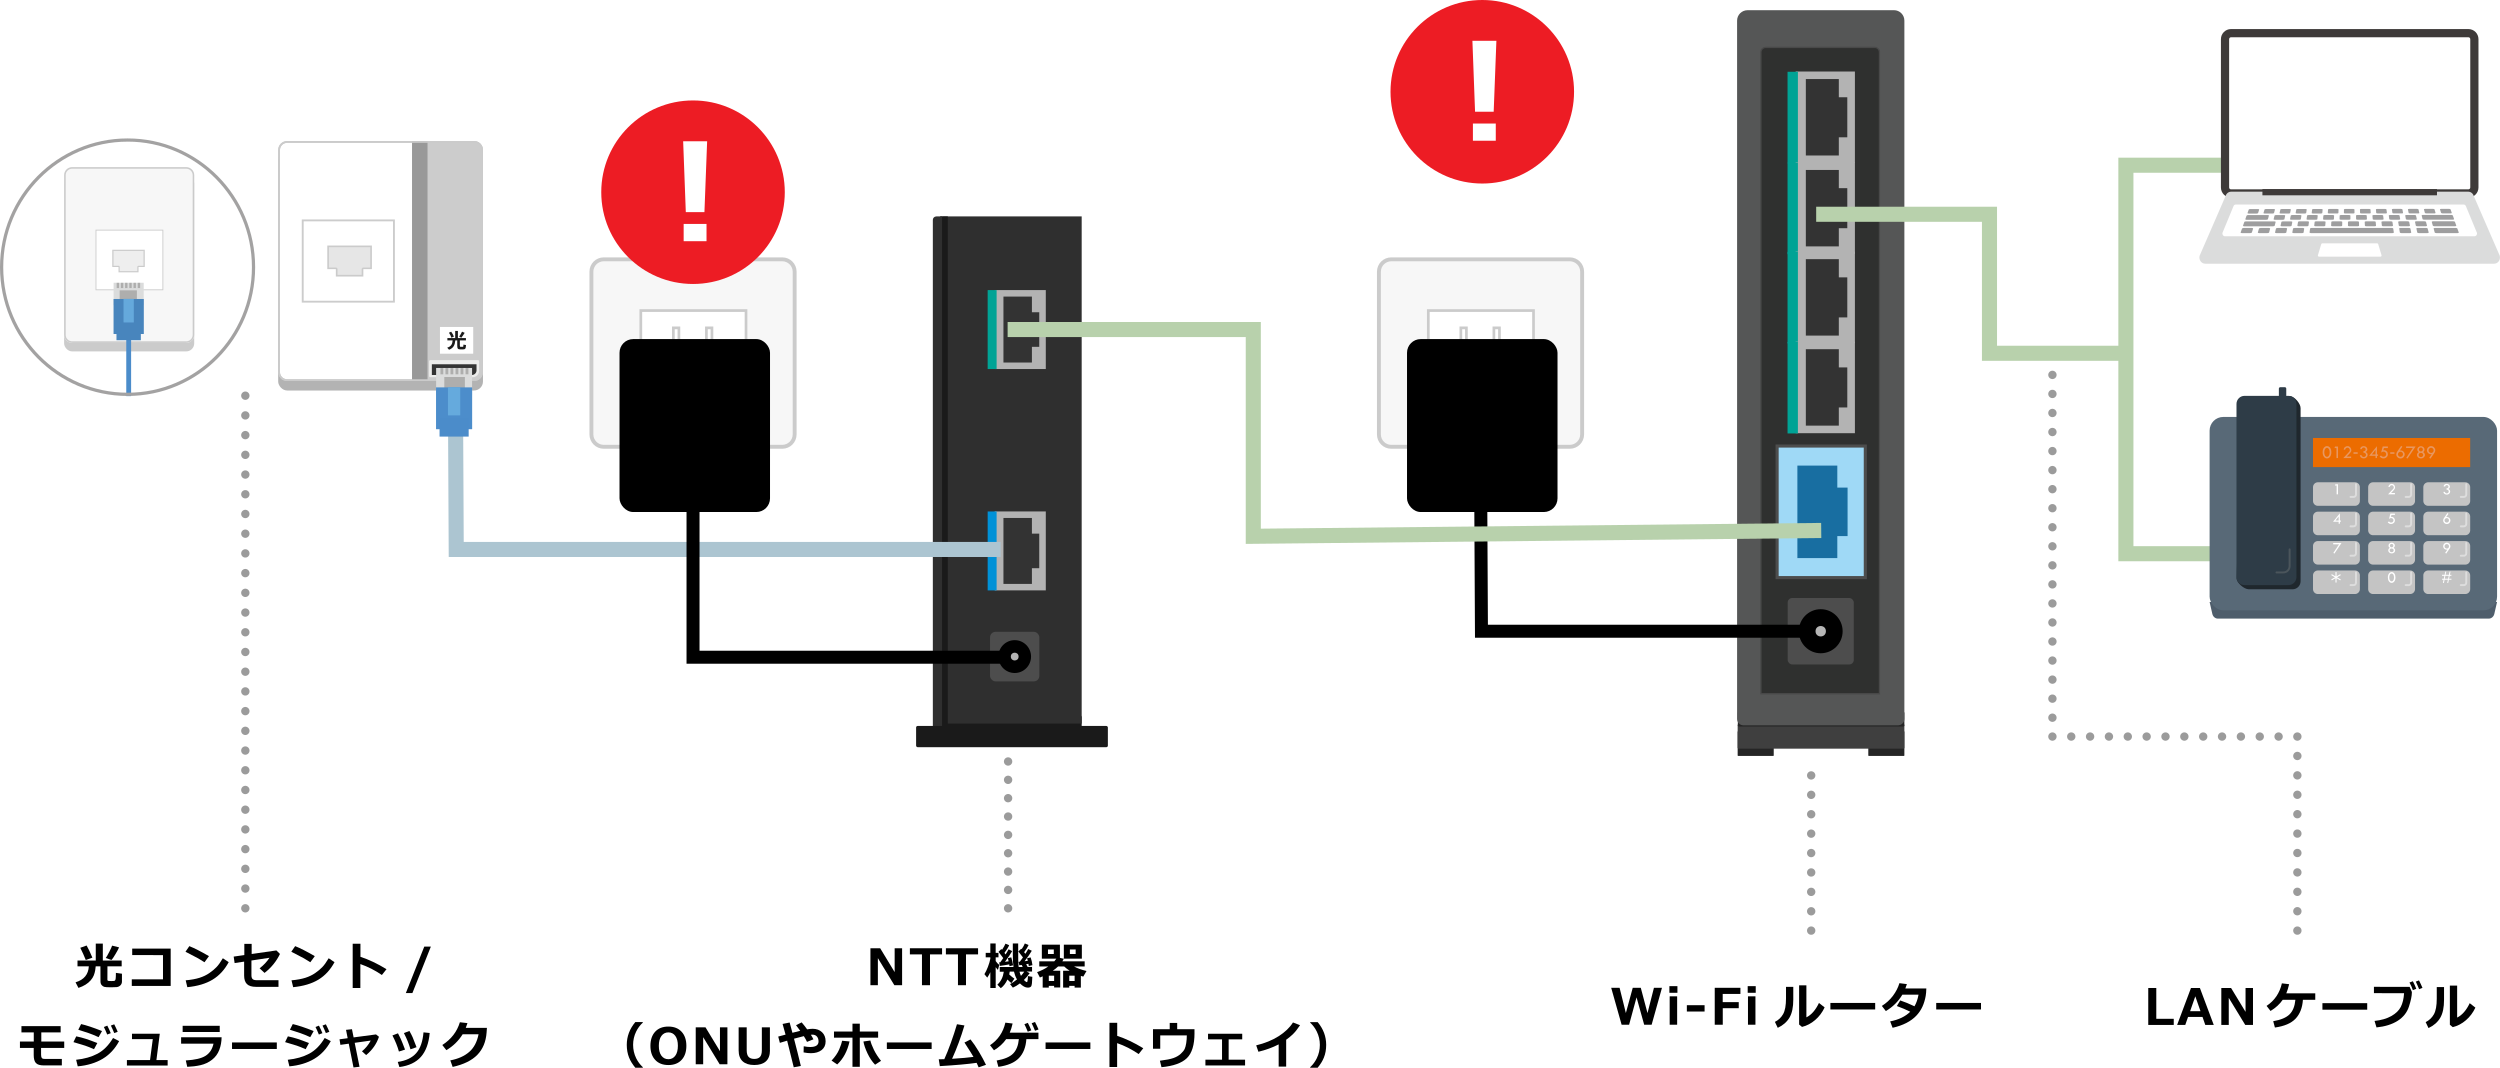 <?xml version="1.0" encoding="UTF-8"?><svg id="_レイヤー_1" xmlns="http://www.w3.org/2000/svg" width="896.54" height="382.9" xmlns:xlink="http://www.w3.org/1999/xlink" viewBox="0 0 896.54 382.9"><defs><style>.cls-1{fill:#999;}.cls-1,.cls-2,.cls-3,.cls-4,.cls-5,.cls-6,.cls-7,.cls-8,.cls-9,.cls-10,.cls-11,.cls-12,.cls-13,.cls-14,.cls-15,.cls-16,.cls-17,.cls-18,.cls-19,.cls-20,.cls-21,.cls-22,.cls-23,.cls-24,.cls-25,.cls-26,.cls-27,.cls-28,.cls-29,.cls-30,.cls-31,.cls-32,.cls-33,.cls-34,.cls-35,.cls-36,.cls-37,.cls-38,.cls-39,.cls-40,.cls-41,.cls-42,.cls-43{stroke-width:0px;}.cls-2{fill:#0091d7;}.cls-3{fill:#b6b6b6;}.cls-44{filter:url(#drop-shadow-10);}.cls-45{stroke:#000;stroke-width:4.66px;}.cls-45,.cls-46,.cls-47,.cls-48,.cls-49,.cls-50,.cls-51,.cls-52,.cls-53,.cls-54,.cls-55,.cls-56,.cls-57{fill:none;}.cls-45,.cls-51,.cls-54,.cls-58,.cls-56{stroke-miterlimit:10;}.cls-59{filter:url(#drop-shadow-7);}.cls-4{fill:#3f3f3f;}.cls-5{fill:#ec6c00;}.cls-6{fill:#4d4d4d;}.cls-7{fill:#ececeb;}.cls-8{fill:#586977;}.cls-9{fill:#dbdcdc;}.cls-10,.cls-40{fill:#2f2f2f;}.cls-11,.cls-20{fill:#1a1a1a;}.cls-11,.cls-25,.cls-39,.cls-40{fill-rule:evenodd;}.cls-12{fill:#ed1c24;}.cls-13{fill:#3e3a39;}.cls-46{stroke-dasharray:0 0 0 6.96;}.cls-46,.cls-47,.cls-48,.cls-49,.cls-50,.cls-52,.cls-53,.cls-55,.cls-57{stroke-linecap:round;stroke-linejoin:round;}.cls-46,.cls-47,.cls-50,.cls-52,.cls-53,.cls-55,.cls-57{stroke:#9b9b9b;stroke-width:3px;}.cls-14{fill:#252525;}.cls-47{stroke-dasharray:0 0 0 6.96;}.cls-15{fill:#555656;}.cls-60{filter:url(#drop-shadow-4);}.cls-16{fill:#e6e6e6;}.cls-17{fill:#2e3c47;}.cls-48{stroke:#ddd;}.cls-48,.cls-49{stroke-width:.7px;}.cls-18{fill:#f7f7f7;}.cls-49{stroke:#4b555b;}.cls-61{filter:url(#drop-shadow-8);}.cls-21{fill:#4b8cca;}.cls-22{fill:#00a395;}.cls-50{stroke-dasharray:0 0 0 6.76;}.cls-23{fill:#c4c4c4;}.cls-51{stroke:#acc5d1;}.cls-51,.cls-54{stroke-width:5.41px;}.cls-62{filter:url(#drop-shadow-3);}.cls-63{filter:url(#drop-shadow-11);}.cls-64{filter:url(#drop-shadow-1);}.cls-24{fill:#b3b3b3;}.cls-65{filter:url(#drop-shadow-6);}.cls-25{fill:#2f302f;}.cls-26{fill:#333;}.cls-27{fill:#4885bd;}.cls-28{fill:#ccc;}.cls-29{fill:#494949;}.cls-30{fill:#fff;}.cls-31{fill:#a3a2a2;}.cls-66{filter:url(#drop-shadow-5);}.cls-32{fill:#65aadd;}.cls-67{filter:url(#drop-shadow-2);}.cls-33{fill:#65a9dc;}.cls-34{fill:#aeaead;}.cls-35{fill:#eee;}.cls-36{fill:#cbcbcb;}.cls-52{stroke-dasharray:0 0 0 6.83;}.cls-53{stroke-dasharray:0 0 0 6.58;}.cls-68{filter:url(#drop-shadow-9);}.cls-37{fill:#1f272d;}.cls-38{fill:#9e9e9f;}.cls-39{fill:#186ea1;}.cls-54{stroke:#b8d1ac;}.cls-58{fill:#9fd9f6;stroke:#4d4d4d;stroke-width:1.11px;}.cls-69{filter:url(#drop-shadow-13);}.cls-41{fill:#4e5d6b;}.cls-55{stroke-dasharray:0 0 0 7.07;}.cls-42{fill:#4c8dcb;}.cls-70{filter:url(#drop-shadow-12);}.cls-56{stroke:#4b8cca;stroke-width:1.74px;}.cls-43{fill:#e89760;}</style><filter id="drop-shadow-1" filterUnits="userSpaceOnUse"><feOffset dx="0" dy="1.42"/><feGaussianBlur result="blur" stdDeviation="0"/><feFlood flood-color="#040000" flood-opacity=".2"/><feComposite in2="blur" operator="in"/><feComposite in="SourceGraphic"/></filter><filter id="drop-shadow-2" filterUnits="userSpaceOnUse"><feOffset dx="0" dy="1.71"/><feGaussianBlur result="blur-2" stdDeviation="0"/><feFlood flood-color="#000" flood-opacity=".2"/><feComposite in2="blur-2" operator="in"/><feComposite in="SourceGraphic"/></filter><filter id="drop-shadow-3" filterUnits="userSpaceOnUse"><feOffset dx="0" dy="1.71"/><feGaussianBlur result="blur-3" stdDeviation="0"/><feFlood flood-color="#000" flood-opacity=".2"/><feComposite in2="blur-3" operator="in"/><feComposite in="SourceGraphic"/></filter><filter id="drop-shadow-4" filterUnits="userSpaceOnUse"><feOffset dx="0" dy="1.71"/><feGaussianBlur result="blur-4" stdDeviation="0"/><feFlood flood-color="#000" flood-opacity=".2"/><feComposite in2="blur-4" operator="in"/><feComposite in="SourceGraphic"/></filter><filter id="drop-shadow-5" filterUnits="userSpaceOnUse"><feOffset dx="0" dy="1.71"/><feGaussianBlur result="blur-5" stdDeviation="0"/><feFlood flood-color="#000" flood-opacity=".2"/><feComposite in2="blur-5" operator="in"/><feComposite in="SourceGraphic"/></filter><filter id="drop-shadow-6" filterUnits="userSpaceOnUse"><feOffset dx="0" dy="1.71"/><feGaussianBlur result="blur-6" stdDeviation="0"/><feFlood flood-color="#000" flood-opacity=".2"/><feComposite in2="blur-6" operator="in"/><feComposite in="SourceGraphic"/></filter><filter id="drop-shadow-7" filterUnits="userSpaceOnUse"><feOffset dx="0" dy="1.71"/><feGaussianBlur result="blur-7" stdDeviation="0"/><feFlood flood-color="#000" flood-opacity=".2"/><feComposite in2="blur-7" operator="in"/><feComposite in="SourceGraphic"/></filter><filter id="drop-shadow-8" filterUnits="userSpaceOnUse"><feOffset dx="0" dy="1.71"/><feGaussianBlur result="blur-8" stdDeviation="0"/><feFlood flood-color="#000" flood-opacity=".2"/><feComposite in2="blur-8" operator="in"/><feComposite in="SourceGraphic"/></filter><filter id="drop-shadow-9" filterUnits="userSpaceOnUse"><feOffset dx="0" dy="1.71"/><feGaussianBlur result="blur-9" stdDeviation="0"/><feFlood flood-color="#000" flood-opacity=".2"/><feComposite in2="blur-9" operator="in"/><feComposite in="SourceGraphic"/></filter><filter id="drop-shadow-10" filterUnits="userSpaceOnUse"><feOffset dx="0" dy="1.71"/><feGaussianBlur result="blur-10" stdDeviation="0"/><feFlood flood-color="#000" flood-opacity=".2"/><feComposite in2="blur-10" operator="in"/><feComposite in="SourceGraphic"/></filter><filter id="drop-shadow-11" filterUnits="userSpaceOnUse"><feOffset dx="0" dy="1.71"/><feGaussianBlur result="blur-11" stdDeviation="0"/><feFlood flood-color="#000" flood-opacity=".2"/><feComposite in2="blur-11" operator="in"/><feComposite in="SourceGraphic"/></filter><filter id="drop-shadow-12" filterUnits="userSpaceOnUse"><feOffset dx="0" dy="1.71"/><feGaussianBlur result="blur-12" stdDeviation="0"/><feFlood flood-color="#000" flood-opacity=".2"/><feComposite in2="blur-12" operator="in"/><feComposite in="SourceGraphic"/></filter><filter id="drop-shadow-13" filterUnits="userSpaceOnUse"><feOffset dx="0" dy="1.71"/><feGaussianBlur result="blur-13" stdDeviation="0"/><feFlood flood-color="#000" flood-opacity=".2"/><feComposite in2="blur-13" operator="in"/><feComposite in="SourceGraphic"/></filter></defs><polyline class="cls-54" points="803.31 59.25 762.38 59.25 762.38 198.57 798.05 198.57"/><path class="cls-20" d="m335.61,256.45h51.82c.26,0,.47.21.47.47v3.4c0,.43-.35.77-.77.77h-51.22c-.43,0-.77-.35-.77-.77v-3.4c0-.26.21-.47.47-.47Z" transform="translate(723.05 517.54) rotate(-180)"/><path class="cls-40" d="m338.37,259.5h49.54s0-181.89,0-181.89h-49.54c-1.23,0-2.22,1-2.22,2.24v177.41c0,1.23,1,2.24,2.22,2.24Z"/><rect class="cls-20" x="337.12" y="77.61" width="2.78" height="184.99"/><path class="cls-10" d="m335.76,77.61h2.08v184.99h-2.08c-.68,0-1.23-.55-1.23-1.23V78.85c0-.68.55-1.23,1.23-1.23Z"/><rect class="cls-6" x="355.05" y="226.58" width="17.67" height="17.77" rx="1.95" ry="1.95"/><ellipse class="cls-19" cx="363.89" cy="235.46" rx="5.86" ry="5.89"/><ellipse class="cls-24" cx="363.89" cy="235.46" rx="1.39" ry="1.4"/><rect class="cls-20" x="328.54" y="260.34" width="68.77" height="7.61" rx=".55" ry=".55" transform="translate(725.84 528.29) rotate(-180)"/><rect class="cls-24" x="356.71" y="183.41" width="18.33" height="28.31"/><rect class="cls-26" x="359.86" y="185.74" width="10.21" height="23.65" transform="translate(729.92 395.14) rotate(-180)"/><rect class="cls-26" x="368.94" y="191.37" width="3.75" height="12.4" transform="translate(741.63 395.14) rotate(-180)"/><rect class="cls-2" x="354.19" y="183.41" width="3.21" height="28.31" transform="translate(711.59 395.14) rotate(180)"/><rect class="cls-24" x="356.71" y="104.03" width="18.33" height="28.31"/><rect class="cls-26" x="359.86" y="106.36" width="10.21" height="23.65" transform="translate(729.92 236.37) rotate(-180)"/><rect class="cls-26" x="368.94" y="111.99" width="3.75" height="12.4" transform="translate(741.63 236.37) rotate(-180)"/><rect class="cls-22" x="354.19" y="104.03" width="3.21" height="28.31" transform="translate(711.59 236.37) rotate(180)"/><rect class="cls-14" x="623.15" y="262.26" width="12.94" height="8.82" rx=".16" ry=".16"/><rect class="cls-14" x="670" y="262.26" width="12.94" height="8.82" rx=".16" ry=".16"/><rect class="cls-4" x="623.15" y="259.67" width="59.79" height="8.82" rx=".34" ry=".34"/><path class="cls-14" d="m623.75,255.16h58.65c.3,0,.54.24.54.54v4.51c0,.18-.15.33-.33.33h-59.07c-.18,0-.33-.15-.33-.33v-4.51c0-.3.24-.54.54-.54Z"/><g class="cls-64"><path class="cls-15" d="m626.7,2.23h52.5c2.07,0,3.74,1.68,3.74,3.74v250.44c0,1.26-1.03,2.29-2.29,2.29h-55.41c-1.26,0-2.29-1.03-2.29-2.29V5.98c0-2.07,1.68-3.74,3.74-3.74Z"/><path class="cls-25" d="m631.49,247.38V17.25c0-.92.75-1.67,1.67-1.67h39.19c.92,0,1.67.75,1.67,1.67v230.13h-42.53Z"/><path class="cls-29" d="m672.34,15.81c.79,0,1.43.64,1.43,1.43v229.89h-42.05V17.25c0-.79.64-1.43,1.43-1.43h39.19m0-.47h-39.19c-1.05,0-1.91.85-1.91,1.91v230.37h43V17.25c0-1.05-.85-1.91-1.91-1.91h0Z"/></g><rect class="cls-6" x="641.1" y="214.46" width="23.69" height="23.82" rx="1.6" ry="1.6"/><ellipse class="cls-19" cx="652.94" cy="226.37" rx="7.86" ry="7.9"/><ellipse class="cls-3" cx="652.94" cy="226.37" rx="1.86" ry="1.87"/><rect class="cls-24" x="643.96" y="25.65" width="21.24" height="32.81"/><rect class="cls-26" x="647.6" y="28.35" width="11.83" height="27.41" transform="translate(1307.03 84.11) rotate(-180)"/><rect class="cls-26" x="658.12" y="34.87" width="4.34" height="14.36" transform="translate(1320.59 84.11) rotate(-180)"/><rect class="cls-22" x="641.04" y="25.74" width="3.71" height="32.81" transform="translate(1285.79 84.29) rotate(180)"/><rect class="cls-24" x="643.96" y="58.25" width="21.24" height="32.81"/><rect class="cls-26" x="647.6" y="60.95" width="11.83" height="27.41" transform="translate(1307.03 149.31) rotate(-180)"/><rect class="cls-26" x="658.12" y="67.47" width="4.34" height="14.36" transform="translate(1320.59 149.31) rotate(-180)"/><rect class="cls-22" x="641.04" y="58.34" width="3.71" height="32.81" transform="translate(1285.79 149.49) rotate(180)"/><rect class="cls-24" x="643.96" y="90.24" width="21.24" height="32.81"/><rect class="cls-26" x="647.6" y="92.94" width="11.83" height="27.41" transform="translate(1307.03 213.29) rotate(-180)"/><rect class="cls-26" x="658.12" y="99.46" width="4.34" height="14.36" transform="translate(1320.59 213.29) rotate(-180)"/><rect class="cls-22" x="641.04" y="90.34" width="3.71" height="32.81" transform="translate(1285.79 213.48) rotate(180)"/><rect class="cls-24" x="643.96" y="122.54" width="21.24" height="32.81"/><rect class="cls-26" x="647.6" y="125.24" width="11.83" height="27.41" transform="translate(1307.03 277.88) rotate(-180)"/><rect class="cls-26" x="658.12" y="131.76" width="4.34" height="14.36" transform="translate(1320.59 277.88) rotate(-180)"/><rect class="cls-22" x="641.04" y="122.63" width="3.71" height="32.81" transform="translate(1285.79 278.07) rotate(180)"/><rect class="cls-20" x="637.3" y="159.96" width="31.63" height="47.18"/><polygon class="cls-11" points="662.57 174.86 658.89 174.86 658.89 166.97 644.57 166.97 644.57 200.14 658.89 200.14 658.89 192.25 662.57 192.25 662.57 174.86"/><rect class="cls-58" x="637.3" y="159.96" width="31.63" height="47.18"/><polygon class="cls-39" points="662.57 174.86 658.89 174.86 658.89 166.97 644.57 166.97 644.57 200.14 658.89 200.14 658.89 192.25 662.57 192.25 662.57 174.86"/><rect class="cls-30" x="797.93" y="11.89" width="89.42" height="57.49" rx="2.15" ry="2.15"/><path class="cls-13" d="m885.2,13.36c.37,0,.68.3.68.68v53.19c0,.37-.3.68-.68.68h-85.12c-.37,0-.68-.3-.68-.68V14.04c0-.37.3-.68.68-.68h85.12m0-2.94h-85.12c-2,0-3.62,1.62-3.62,3.62v53.19c0,2,1.62,3.62,3.62,3.62h85.12c2,0,3.62-1.62,3.62-3.62V14.04c0-2-1.62-3.62-3.62-3.62h0Z"/><path class="cls-9" d="m885.14,68.74h-85.01c-.93,0-1.76.65-2.02,1.61l-9.29,21.36c-.39,1.43.62,2.86,2.02,2.86h103.59c1.4,0,2.41-1.43,2.02-2.86l-9.29-21.36c-.26-.95-1.08-1.61-2.02-1.61Z"/><path class="cls-30" d="m852.48,87.26h-19.68c-.17,0-.33.12-.37.3l-1.19,3.95c-.07.26.11.53.37.53h22.07c.26,0,.45-.26.37-.53l-1.19-3.95c-.05-.18-.2-.3-.37-.3Z"/><path class="cls-30" d="m883.47,73.34h-81.66c-.41,0-.78.29-.89.71l-3.9,9.43c-.17.63.27,1.26.89,1.26h89.46c.62,0,1.07-.63.89-1.26l-3.9-9.43c-.12-.42-.48-.71-.89-.71Z"/><rect class="cls-13" x="811.34" y="67.81" width="62.6" height="2.23"/><path class="cls-38" d="m812.77,78.82h-7.14c-.28,0-.47-.1-.42-.22l.44-1.26c.04-.12.3-.22.57-.22h7.02c.27,0,.47.09.43.21l-.35,1.26c-.03.12-.29.22-.56.22Z"/><path class="cls-38" d="m879.62,78.78h-10.3c-.28,0-.53-.09-.56-.22l-.31-1.27c-.03-.12.17-.22.45-.22h10.14c.28,0,.54.09.58.21l.45,1.27c.04.12-.15.23-.43.23Z"/><path class="cls-38" d="m818.68,78.82h-2.87c-.28,0-.48-.1-.45-.22l.32-1.26c.03-.12.28-.22.55-.22h2.83c.27,0,.47.09.45.22l-.28,1.26c-.03.12-.27.22-.55.22Z"/><path class="cls-38" d="m824.59,78.81h-2.88c-.28,0-.48-.1-.46-.22l.25-1.26c.02-.12.27-.22.54-.22h2.83c.27,0,.48.09.46.22l-.21,1.26c-.02.12-.26.22-.54.22Z"/><path class="cls-38" d="m830.52,78.81h-2.88c-.28,0-.49-.1-.47-.22l.18-1.26c.02-.12.25-.22.53-.22h2.83c.27,0,.49.09.47.22l-.14,1.26c-.01.12-.25.22-.53.22Z"/><path class="cls-38" d="m836.45,78.81h-2.88c-.28,0-.5-.1-.48-.22l.11-1.26c.01-.12.24-.22.52-.22h2.84c.27,0,.49.09.49.22l-.07,1.26c0,.12-.24.22-.52.22Z"/><path class="cls-38" d="m842.39,78.8h-2.89c-.28,0-.5-.1-.5-.22l.04-1.26c0-.12.23-.22.51-.22h2.84c.28,0,.5.1.5.22v1.26c0,.12-.22.22-.5.22Z"/><path class="cls-38" d="m848.34,78.8h-2.89c-.28,0-.51-.1-.51-.22l-.03-1.26c0-.12.22-.22.49-.22h2.84c.28,0,.5.1.51.22l.07,1.26c0,.12-.21.22-.49.22Z"/><path class="cls-38" d="m854.3,78.8h-2.89c-.28,0-.52-.1-.52-.22l-.1-1.26c0-.12.21-.22.48-.22h2.85c.28,0,.51.1.52.22l.15,1.26c.01.12-.2.22-.48.22Z"/><path class="cls-38" d="m860.27,78.79h-2.9c-.28,0-.52-.1-.54-.22l-.17-1.26c-.02-.12.19-.22.47-.22h2.85c.28,0,.52.1.54.22l.22,1.26c.02.12-.19.22-.47.23Z"/><path class="cls-38" d="m866.24,78.79h-2.9c-.28,0-.53-.1-.55-.22l-.24-1.26c-.02-.12.18-.22.46-.22h2.86c.28,0,.52.1.55.22l.29,1.27c.03.12-.18.23-.46.23Z"/><path class="cls-38" d="m880.44,81.14h-7.41c-.29,0-.55-.1-.59-.23l-.37-1.32c-.03-.13.17-.23.45-.23h7.28c.28,0,.55.1.59.22l.47,1.32c.05.13-.15.24-.44.24Z"/><path class="cls-38" d="m815.19,81.16h-10.38c-.28,0-.48-.1-.43-.23l.46-1.31c.04-.13.31-.23.58-.23h10.21c.28,0,.48.1.45.22l-.33,1.31c-.03.13-.29.23-.57.23Z"/><path class="cls-38" d="m821.24,81.16h-2.94c-.28,0-.49-.1-.46-.23l.3-1.31c.03-.13.28-.23.56-.23h2.89c.28,0,.49.1.46.23l-.25,1.32c-.02.13-.28.23-.56.23Z"/><path class="cls-38" d="m827.29,81.15h-2.94c-.28,0-.5-.1-.47-.23l.23-1.32c.02-.13.27-.23.55-.23h2.89c.28,0,.49.1.48.23l-.18,1.32c-.02.13-.26.23-.55.23Z"/><path class="cls-38" d="m833.35,81.15h-2.94c-.28,0-.5-.1-.49-.23l.15-1.32c.01-.13.25-.23.53-.23h2.9c.28,0,.5.1.49.23l-.11,1.32c-.01.13-.25.23-.54.23Z"/><path class="cls-38" d="m839.42,81.15h-2.95c-.29,0-.51-.1-.5-.23l.08-1.32c0-.13.24-.23.52-.23h2.9c.28,0,.51.1.5.23l-.03,1.32c0,.13-.24.23-.52.23Z"/><path class="cls-38" d="m845.49,81.15h-2.95c-.29,0-.52-.1-.52-.23v-1.32c0-.13.24-.23.52-.23h2.9c.28,0,.51.1.52.23l.04,1.32c0,.13-.22.23-.51.23Z"/><path class="cls-38" d="m851.58,81.15h-2.96c-.29,0-.52-.1-.53-.23l-.07-1.32c0-.13.22-.23.5-.23h2.91c.28,0,.52.1.53.23l.12,1.32c.01.13-.21.23-.5.23Z"/><path class="cls-38" d="m857.67,81.15h-2.96c-.29,0-.53-.1-.54-.23l-.14-1.32c-.01-.13.2-.23.49-.23h2.91c.28,0,.53.1.54.23l.19,1.32c.02.13-.2.23-.49.23Z"/><path class="cls-38" d="m863.78,81.14h-2.97c-.29,0-.54-.1-.56-.23l-.22-1.32c-.02-.13.19-.23.47-.23h2.92c.28,0,.53.1.56.23l.26,1.32c.03.13-.19.24-.47.24Z"/><path class="cls-38" d="m869.89,81.14h-2.97c-.29,0-.54-.1-.57-.23l-.29-1.32c-.03-.13.18-.23.46-.23h2.92c.28,0,.54.1.57.23l.34,1.32c.03.13-.17.24-.46.24Z"/><path class="cls-38" d="m881.3,83.6h-7.58c-.29,0-.56-.11-.6-.25l-.38-1.38c-.04-.13.17-.24.46-.24h7.45c.29,0,.56.11.61.24l.49,1.38c.05.14-.15.25-.45.25Z"/><path class="cls-38" d="m857.96,83.6h-29.21c-.29,0-.51-.11-.5-.24l.18-1.38c.02-.13.26-.24.55-.24h28.72c.29,0,.54.1.56.23l.2,1.38c.02.14-.2.25-.5.25Z"/><path class="cls-38" d="m806.96,83.6h-2.99c-.29,0-.49-.11-.44-.24l.49-1.37c.05-.13.31-.24.6-.24h2.94c.28,0,.48.11.44.24l-.44,1.37c-.04.13-.31.24-.6.24Z"/><path class="cls-38" d="m813.15,83.6h-3c-.29,0-.49-.11-.45-.24l.41-1.37c.04-.13.3-.24.59-.24h2.95c.29,0,.49.11.45.24l-.36,1.37c-.04.13-.3.24-.59.24Z"/><path class="cls-38" d="m819.34,83.6h-3c-.29,0-.5-.11-.47-.24l.33-1.37c.03-.13.29-.24.57-.24h2.95c.29,0,.5.11.47.24l-.28,1.37c-.03.13-.29.24-.58.24Z"/><path class="cls-38" d="m825.55,83.6h-3.01c-.29,0-.51-.11-.48-.24l.26-1.37c.02-.13.28-.24.56-.24h2.96c.29,0,.5.11.48.24l-.21,1.38c-.02.13-.27.24-.56.24Z"/><path class="cls-38" d="m864.22,83.6h-3.03c-.29,0-.55-.11-.57-.25l-.23-1.38c-.02-.13.19-.24.48-.24h2.98c.29,0,.54.11.57.24l.28,1.38c.03.14-.19.25-.48.25Z"/><path class="cls-38" d="m870.49,83.6h-3.04c-.29,0-.56-.11-.59-.25l-.3-1.38c-.03-.13.18-.24.47-.24h2.99c.29,0,.55.11.58.24l.36,1.38c.03.14-.18.25-.47.25Z"/><path class="cls-38" d="m809.22,76.59h-2.8c-.27,0-.46-.09-.42-.21l.43-1.2c.04-.12.29-.21.56-.21h2.76c.27,0,.45.09.42.21l-.38,1.21c-.04.12-.29.21-.56.21Z"/><path class="cls-38" d="m814.97,76.58h-2.81c-.27,0-.46-.09-.43-.21l.36-1.21c.03-.12.28-.21.55-.21h2.76c.27,0,.46.09.43.21l-.32,1.21c-.03.12-.28.21-.55.21Z"/><path class="cls-38" d="m820.74,76.58h-2.81c-.27,0-.47-.09-.44-.21l.29-1.21c.03-.12.27-.21.54-.21h2.77c.27,0,.47.09.44.21l-.25,1.21c-.02.12-.26.21-.54.21Z"/><path class="cls-38" d="m826.52,76.57h-2.82c-.27,0-.48-.09-.45-.21l.23-1.21c.02-.12.26-.21.52-.21h2.77c.27,0,.47.09.45.21l-.18,1.21c-.02.12-.25.21-.53.21Z"/><path class="cls-38" d="m832.3,76.57h-2.82c-.27,0-.48-.09-.47-.21l.16-1.21c.02-.12.25-.21.51-.21h2.78c.27,0,.48.09.47.21l-.11,1.21c-.01.12-.24.21-.51.22Z"/><path class="cls-38" d="m838.09,76.56h-2.82c-.27,0-.49-.09-.48-.21l.09-1.21c0-.12.23-.21.5-.21h2.78c.27,0,.48.09.48.21l-.05,1.21c0,.12-.23.22-.5.22Z"/><path class="cls-38" d="m843.88,76.56h-2.83c-.27,0-.49-.09-.49-.21l.02-1.21c0-.12.22-.21.49-.21h2.78c.27,0,.49.09.49.21l.02,1.21c0,.12-.22.22-.49.22Z"/><path class="cls-38" d="m849.69,76.55h-2.83c-.27,0-.5-.09-.5-.21l-.04-1.21c0-.12.21-.21.48-.21h2.79c.27,0,.5.09.5.21l.09,1.21c0,.12-.21.22-.48.22Z"/><path class="cls-38" d="m855.5,76.55h-2.83c-.27,0-.51-.09-.52-.21l-.11-1.21c-.01-.12.2-.21.47-.21h2.79c.27,0,.5.09.52.21l.16,1.21c.02.12-.19.22-.47.22Z"/><path class="cls-38" d="m861.32,76.54h-2.84c-.27,0-.51-.09-.53-.21l-.18-1.21c-.02-.12.19-.21.46-.21h2.79c.27,0,.51.09.53.21l.22,1.21c.02.12-.18.22-.46.22Z"/><path class="cls-38" d="m867.15,76.54h-2.84c-.27,0-.52-.09-.54-.21l-.25-1.21c-.02-.12.18-.21.45-.21h2.8c.27,0,.51.09.54.21l.29,1.21c.03.12-.17.22-.45.22Z"/><path class="cls-38" d="m872.99,76.53h-2.85c-.28,0-.52-.09-.55-.21l-.32-1.21c-.03-.12.16-.21.44-.21h2.8c.27,0,.52.09.55.21l.36,1.21c.04.12-.16.22-.43.22Z"/><path class="cls-38" d="m878.83,76.53h-2.85c-.28,0-.53-.09-.57-.21l-.39-1.21c-.04-.12.15-.21.42-.21h2.8c.27,0,.52.09.57.21l.43,1.21c.04.12-.15.22-.42.22Z"/><path class="cls-41" d="m895.49,215.89h-103.09l.98,4.27c.23,1,1.05,1.69,2,1.69h97.12c.95,0,1.77-.7,2-1.69l.98-4.27Z"/><rect class="cls-8" x="792.4" y="149.52" width="103.09" height="69.35" rx="4.91" ry="4.91"/><path class="cls-37" d="m822.16,211.32h-15.76c-1.59,0-4.31-2.29-4.31-3.88l1.44-61.09c0-1.6,1.29-2.89,2.87-2.89l15-1.4c1.56.26,3.63,2.69,3.63,4.29v62.09c0,1.6-1.29,2.89-2.87,2.89Z"/><path class="cls-17" d="m820.67,209.83h-15.76c-1.59,0-2.87-1.29-2.87-2.89v-62.09c0-1.6,1.29-2.89,2.87-2.89h15.76c1.59,0,2.87,1.29,2.87,2.89v62.09c0,1.6-1.29,2.89-2.87,2.89Z"/><rect class="cls-5" x="829.48" y="157.07" width="56.36" height="10.44"/><path class="cls-43" d="m834.52,159.99c.45,0,.82.2,1.11.61.28.41.42.94.42,1.59s-.15,1.22-.46,1.62c-.3.4-.67.6-1.1.6s-.81-.21-1.11-.62-.44-.93-.44-1.57c0-.71.15-1.25.45-1.65.3-.39.67-.59,1.09-.59h.03Zm.94,2.2c0-.47-.09-.85-.28-1.16-.18-.3-.41-.45-.69-.45s-.52.15-.7.45-.27.69-.27,1.18.09.87.27,1.17.42.44.71.44.51-.15.69-.45c.18-.3.27-.69.27-1.18Z"/><path class="cls-43" d="m837.38,160.14h1.07v4.13h-.56v-3.59h-.7l.19-.55Z"/><path class="cls-43" d="m841.59,163.72h1.57v.55h-2.82l2.1-2.25c.16-.17.24-.36.24-.57,0-.25-.08-.46-.25-.64-.17-.18-.36-.27-.59-.27-.19,0-.36.06-.52.18s-.27.3-.32.55h-.54c.05-.41.21-.73.48-.95.27-.23.58-.34.94-.34s.67.14.94.43c.27.29.4.62.4,1.01,0,.19-.03.36-.1.52-.07.16-.19.33-.36.51l-1.17,1.26Z"/><path class="cls-43" d="m844,162.19h1.5v.55h-1.5v-.55Z"/><path class="cls-43" d="m846.98,161.06h-.6c.04-.35.18-.62.41-.8.23-.18.52-.27.85-.27.38,0,.7.11.95.33.25.22.38.49.38.82,0,.41-.21.72-.62.94.49.25.73.6.73,1.04,0,.35-.13.65-.4.9-.26.25-.58.38-.94.38s-.68-.09-.95-.28c-.27-.18-.44-.47-.53-.87h.62c.13.43.41.64.82.64.21,0,.4-.07.55-.22.16-.15.24-.32.24-.51s-.07-.39-.22-.56-.38-.26-.71-.27v-.51c.25,0,.45-.07.59-.19s.21-.27.21-.46-.07-.36-.2-.49c-.13-.13-.3-.2-.49-.2-.18,0-.33.05-.43.14-.11.09-.2.24-.26.44Z"/><path class="cls-43" d="m852.41,160v2.98h.4v.48h-.4v.81h-.5v-.81h-2.31l2.82-3.46Zm-.52,1.32l-1.31,1.66h1.32v-1.66h-.01Z"/><path class="cls-43" d="m854.47,160.12h1.86v.56h-1.42l-.22.79c.16-.02.26-.03.29-.03.36,0,.68.15.95.44.27.29.4.63.4,1.02,0,.42-.15.77-.46,1.06-.31.29-.68.44-1.12.44-.56,0-1.02-.25-1.37-.74l.5-.32c.25.31.54.47.88.47.28,0,.51-.09.7-.27.18-.18.28-.4.28-.67s-.1-.48-.29-.66c-.19-.18-.43-.27-.7-.27-.17,0-.31.03-.43.09s-.26.15-.41.28l.57-2.21Z"/><path class="cls-43" d="m857.18,162.19h1.5v.55h-1.5v-.55Z"/><path class="cls-43" d="m861.1,159.9l.43.3-.91,1.33c.08,0,.13-.01.16-.01h.12c.38,0,.72.13,1.01.41.29.28.44.59.44.95,0,.43-.14.79-.43,1.09-.29.3-.64.45-1.06.45s-.77-.15-1.07-.44c-.3-.29-.44-.64-.44-1.06,0-.32.09-.61.28-.88l1.47-2.14Zm.66,3c0-.25-.09-.47-.27-.65-.18-.18-.39-.27-.64-.27s-.46.09-.64.28c-.18.19-.28.4-.28.65s.09.47.27.65c.18.18.4.27.65.27s.47-.09.64-.27c.18-.18.27-.39.27-.65Z"/><path class="cls-43" d="m862.86,160.12h3.4l-2.9,4.36-.43-.29,2.33-3.52h-2.4v-.55Z"/><path class="cls-43" d="m868.97,162.13c.21.12.37.27.48.46.1.19.16.38.16.57,0,.34-.14.64-.41.88-.28.24-.61.37-1.01.37s-.74-.12-1.01-.36-.41-.54-.41-.88c0-.42.2-.76.6-1.03-.17-.15-.29-.3-.37-.44-.08-.15-.12-.31-.12-.51,0-.32.13-.6.39-.83.26-.24.56-.35.91-.35s.65.12.91.35.39.51.39.82c0,.37-.17.69-.5.96Zm.04,1.02c0-.21-.08-.39-.25-.54-.17-.15-.37-.22-.6-.22s-.42.07-.58.22-.23.33-.23.55.08.39.24.54c.16.14.37.21.61.21.23,0,.42-.07.57-.22s.23-.33.23-.54Zm-.13-1.96c0-.19-.07-.36-.21-.5-.14-.14-.3-.21-.5-.21s-.36.07-.5.21c-.14.14-.21.3-.21.5s.07.36.21.5c.14.14.31.21.5.21s.36-.07.5-.21c.14-.14.21-.3.21-.5Z"/><path class="cls-43" d="m871.6,164.49l-.44-.31.91-1.32c-.13.02-.22.03-.29.03-.41,0-.75-.14-1.03-.42-.28-.28-.41-.62-.41-1.02s.15-.74.45-1.03c.3-.29.65-.44,1.05-.44s.75.15,1.04.45.45.65.45,1.04c0,.32-.1.63-.3.92l-1.43,2.1Zm1.15-2.99c0-.26-.09-.48-.27-.66-.18-.18-.39-.27-.64-.27-.26,0-.48.09-.66.27-.18.18-.26.41-.26.68,0,.25.09.46.28.64s.41.27.68.27c.24,0,.45-.09.62-.27.17-.18.25-.39.25-.65Z"/><g class="cls-67"><path class="cls-23" d="m831.23,171.24h13.31c.97,0,1.75.79,1.75,1.76v4.93c0,.97-.78,1.76-1.75,1.76h-13.31c-.97,0-1.75-.79-1.75-1.76v-4.93c0-.97.78-1.76,1.75-1.76Z"/></g><path class="cls-48" d="m844.89,173.65v3.7c0,.47-.38.85-.84.85h-1.11"/><path class="cls-30" d="m837.5,173.66h.94v3.61h-.49v-3.14h-.61l.16-.48Z"/><g class="cls-62"><path class="cls-23" d="m870.79,171.24h13.31c.97,0,1.75.79,1.75,1.76v4.93c0,.97-.78,1.76-1.75,1.76h-13.31c-.97,0-1.75-.79-1.75-1.76v-4.93c0-.97.78-1.76,1.75-1.76Z"/></g><path class="cls-48" d="m884.44,173.65v3.7c0,.47-.38.85-.84.85h-1.11"/><path class="cls-30" d="m876.84,174.46h-.53c.03-.31.15-.54.36-.7.21-.16.45-.24.74-.24.33,0,.61.1.83.29s.33.43.33.72c0,.36-.18.63-.54.82.42.22.64.52.64.91,0,.3-.12.57-.35.79s-.5.33-.82.33-.59-.08-.83-.24c-.23-.16-.39-.41-.46-.76h.54c.12.38.36.56.72.56.19,0,.35-.06.48-.19.14-.13.21-.28.21-.45s-.06-.34-.19-.49c-.13-.15-.33-.23-.62-.23v-.45c.22,0,.39-.06.52-.16.12-.1.19-.24.19-.4s-.06-.31-.17-.43c-.12-.12-.26-.18-.43-.18-.16,0-.29.04-.38.12-.09.08-.17.21-.23.38Z"/><g class="cls-60"><path class="cls-23" d="m851.01,171.24h13.31c.97,0,1.75.79,1.75,1.76v4.93c0,.97-.78,1.76-1.75,1.76h-13.31c-.97,0-1.75-.79-1.75-1.76v-4.93c0-.97.78-1.76,1.75-1.76Z"/></g><path class="cls-48" d="m864.67,173.65v3.7c0,.47-.38.85-.84.85h-1.11"/><path class="cls-30" d="m857.49,176.79h1.37v.48h-2.46l1.84-1.96c.14-.15.21-.32.21-.5,0-.21-.07-.4-.22-.56-.15-.16-.32-.24-.51-.24-.16,0-.31.05-.46.16-.14.1-.24.27-.28.48h-.48c.05-.36.19-.63.42-.83.23-.2.51-.3.82-.3s.59.12.82.37c.23.25.35.54.35.89,0,.17-.03.32-.09.45s-.16.29-.31.45l-1.03,1.1Z"/><g class="cls-66"><path class="cls-23" d="m831.23,181.78h13.31c.97,0,1.75.79,1.75,1.76v4.93c0,.97-.78,1.76-1.75,1.76h-13.31c-.97,0-1.75-.79-1.75-1.76v-4.93c0-.97.78-1.76,1.75-1.76Z"/></g><path class="cls-48" d="m844.89,184.2v3.7c0,.47-.38.85-.84.85h-1.11"/><path class="cls-30" d="m839.12,184.08v2.6h.35v.42h-.35v.71h-.44v-.71h-2.02l2.46-3.02Zm-.45,1.15l-1.15,1.45h1.16v-1.45h-.01Z"/><g class="cls-65"><path class="cls-23" d="m870.79,181.78h13.31c.97,0,1.75.79,1.75,1.76v4.93c0,.97-.78,1.76-1.75,1.76h-13.31c-.97,0-1.75-.79-1.75-1.76v-4.93c0-.97.78-1.76,1.75-1.76Z"/></g><path class="cls-48" d="m884.44,184.2v3.7c0,.47-.38.85-.84.85h-1.11"/><path class="cls-30" d="m877.67,183.99l.38.26-.79,1.17c.07,0,.11-.01.14-.01h.1c.34,0,.63.11.89.36.25.24.38.52.38.83,0,.37-.13.69-.38.95-.25.26-.56.39-.92.39s-.68-.13-.93-.38c-.26-.26-.39-.56-.39-.92,0-.28.08-.53.24-.77l1.29-1.87Zm.58,2.62c0-.22-.08-.41-.24-.57-.16-.16-.34-.24-.56-.24s-.4.08-.56.24-.24.35-.24.57.08.41.23.57c.16.15.35.23.57.23s.41-.08.56-.23c.16-.16.23-.34.23-.57Z"/><g class="cls-59"><path class="cls-23" d="m851.01,181.78h13.31c.97,0,1.75.79,1.75,1.76v4.93c0,.97-.78,1.76-1.75,1.76h-13.31c-.97,0-1.75-.79-1.75-1.76v-4.93c0-.97.78-1.76,1.75-1.76Z"/></g><path class="cls-48" d="m864.67,184.2v3.7c0,.47-.38.85-.84.85h-1.11"/><path class="cls-30" d="m857.23,184.18h1.62v.49h-1.24l-.19.69c.14-.02.23-.02.25-.02.32,0,.59.13.83.38s.35.55.35.89c0,.37-.13.68-.4.93-.27.25-.6.38-.98.38-.49,0-.89-.22-1.19-.65l.44-.28c.22.27.47.41.77.41.25,0,.45-.08.61-.23.16-.15.24-.35.24-.58s-.08-.42-.25-.58-.37-.23-.62-.23c-.15,0-.27.03-.38.08s-.23.14-.36.25l.5-1.93Z"/><g class="cls-61"><path class="cls-23" d="m831.23,192.32h13.31c.97,0,1.75.79,1.75,1.76v4.93c0,.97-.78,1.76-1.75,1.76h-13.31c-.97,0-1.75-.79-1.75-1.76v-4.93c0-.97.78-1.76,1.75-1.76Z"/></g><path class="cls-48" d="m844.89,194.74v3.7c0,.47-.38.85-.84.85h-1.11"/><path class="cls-30" d="m836.73,194.72h2.97l-2.54,3.81-.38-.25,2.04-3.08h-2.1v-.48Z"/><g class="cls-68"><path class="cls-23" d="m870.79,192.32h13.31c.97,0,1.75.79,1.75,1.76v4.93c0,.97-.78,1.76-1.75,1.76h-13.31c-.97,0-1.75-.79-1.75-1.76v-4.93c0-.97.78-1.76,1.75-1.76Z"/></g><path class="cls-48" d="m884.44,194.74v3.7c0,.47-.38.85-.84.85h-1.11"/><path class="cls-30" d="m877.25,198.54l-.38-.27.79-1.16c-.11.02-.2.02-.25.02-.36,0-.66-.12-.9-.36-.24-.24-.36-.54-.36-.9s.13-.64.39-.9c.26-.26.57-.38.92-.38s.65.13.91.39c.26.26.39.56.39.91,0,.28-.09.55-.27.81l-1.25,1.84Zm1.01-2.61c0-.22-.08-.42-.24-.58-.16-.16-.34-.24-.56-.24-.23,0-.42.08-.58.24-.15.16-.23.35-.23.59,0,.22.08.4.25.56.16.15.36.23.59.23.21,0,.39-.08.54-.23.15-.15.22-.34.22-.57Z"/><g class="cls-44"><path class="cls-23" d="m851.01,192.32h13.31c.97,0,1.75.79,1.75,1.76v4.93c0,.97-.78,1.76-1.75,1.76h-13.31c-.97,0-1.75-.79-1.75-1.76v-4.93c0-.97.78-1.76,1.75-1.76Z"/></g><path class="cls-48" d="m864.67,194.74v3.7c0,.47-.38.85-.84.85h-1.11"/><path class="cls-30" d="m858.38,196.48c.19.11.33.24.42.4.09.16.14.33.14.5,0,.3-.12.56-.36.77-.24.21-.54.32-.88.32s-.64-.11-.88-.32c-.24-.21-.36-.47-.36-.77,0-.37.18-.67.53-.9-.15-.13-.26-.26-.33-.39-.07-.13-.1-.28-.1-.45,0-.28.11-.52.34-.73.23-.21.49-.31.8-.31s.57.1.8.31c.23.2.34.44.34.72,0,.32-.15.6-.44.84Zm.03.89c0-.18-.07-.34-.22-.47s-.32-.2-.53-.2-.37.06-.5.19c-.14.13-.2.29-.2.48s.07.34.21.47c.14.12.32.19.53.19.2,0,.37-.06.5-.19s.21-.29.21-.48Zm-.12-1.71c0-.17-.06-.31-.18-.43s-.27-.18-.44-.18-.32.06-.44.18c-.12.12-.18.26-.18.43s.06.31.18.44c.12.12.27.18.44.18s.32-.06.44-.18c.12-.12.18-.27.18-.44Z"/><g class="cls-63"><path class="cls-23" d="m831.23,202.87h13.31c.97,0,1.75.79,1.75,1.76v4.93c0,.97-.78,1.76-1.75,1.76h-13.31c-.97,0-1.75-.79-1.75-1.76v-4.93c0-.97.78-1.76,1.75-1.76Z"/></g><path class="cls-48" d="m844.89,205.28v3.7c0,.47-.38.85-.84.85h-1.11"/><path class="cls-30" d="m839.25,205.91l.2.34-1.33.77,1.33.77-.2.34-1.32-.77v1.54h-.39v-1.54l-1.32.77-.2-.34,1.33-.77-1.33-.77.2-.34,1.32.77v-1.54h.39v1.54l1.32-.77Z"/><g class="cls-70"><path class="cls-23" d="m870.79,202.87h13.31c.97,0,1.75.79,1.75,1.76v4.93c0,.97-.78,1.76-1.75,1.76h-13.31c-.97,0-1.75-.79-1.75-1.76v-4.93c0-.97.78-1.76,1.75-1.76Z"/></g><path class="cls-48" d="m884.44,205.28v3.7c0,.47-.38.85-.84.85h-1.11"/><path class="cls-30" d="m875.75,206.14h.93l.24-1.15h.34l-.24,1.15h1.19l.24-1.15h.35l-.24,1.15h.56v.35h-.63l-.22,1.06h.85v.35h-.92l-.24,1.14h-.34l.24-1.14h-1.2l-.24,1.14h-.35l.24-1.14h-.56v-.35h.63l.22-1.06h-.85v-.35Zm1.2.35l-.22,1.05h1.2l.22-1.05h-1.19Z"/><g class="cls-69"><path class="cls-23" d="m851.01,202.87h13.31c.97,0,1.75.79,1.75,1.76v4.93c0,.97-.78,1.76-1.75,1.76h-13.31c-.97,0-1.75-.79-1.75-1.76v-4.93c0-.97.78-1.76,1.75-1.76Z"/></g><path class="cls-48" d="m864.67,205.28v3.7c0,.47-.38.85-.84.85h-1.11"/><path class="cls-30" d="m857.71,205.16c.4,0,.72.18.97.54.25.36.37.82.37,1.39s-.13,1.06-.4,1.41c-.27.35-.59.53-.96.53s-.71-.18-.97-.54c-.26-.36-.39-.82-.39-1.37,0-.62.13-1.1.4-1.44.26-.34.58-.52.95-.52h.03Zm.82,1.92c0-.41-.08-.75-.24-1.01s-.36-.4-.61-.4-.46.13-.61.39-.24.6-.24,1.03.08.76.24,1.02c.16.26.37.39.62.39s.45-.13.6-.39c.16-.26.23-.61.23-1.03Z"/><path class="cls-17" d="m817.75,138.85h1.62c.29,0,.52.23.52.52v4.33h-2.65v-4.33c0-.29.23-.52.52-.52Z"/><path class="cls-49" d="m821.09,197.01v6.02c0,1.24-1,2.25-2.24,2.25h-2.46"/><ellipse class="cls-30" cx="45.75" cy="95.82" rx="45.75" ry="46.18"/><rect class="cls-36" x="22.99" y="62.98" width="46.66" height="63.04" rx="2.88" ry="2.88"/><rect class="cls-18" x="23.28" y="60.22" width="46.09" height="62.46" rx="2.59" ry="2.59"/><path class="cls-30" d="m66.78,60.51c1.27,0,2.3,1.03,2.3,2.3v57.28c0,1.27-1.03,2.3-2.3,2.3H25.87c-1.27,0-2.3-1.03-2.3-2.3v-57.28c0-1.27,1.03-2.3,2.3-2.3h40.91m0-.58H25.87c-1.59,0-2.88,1.29-2.88,2.88v57.28c0,1.59,1.29,2.88,2.88,2.88h40.91c1.59,0,2.88-1.29,2.88-2.88v-57.28c0-1.59-1.29-2.88-2.88-2.88h0Z"/><rect class="cls-30" x="34.42" y="82.53" width="23.99" height="21.4"/><path class="cls-36" d="m58.25,82.69v21.08h-23.67v-21.08h23.67m.32-.32h-24.31v21.72h24.31v-21.72h0Z"/><path class="cls-35" d="m42.71,97.45v-1.7c0-.12-.1-.22-.22-.22h-2.02v-5.74h11.22v5.74h-2.02c-.12,0-.22.1-.22.22v1.7h-6.74Z"/><path class="cls-36" d="m51.47,90v5.31h-1.8c-.24,0-.43.19-.43.43v1.49h-6.31v-1.49c0-.24-.19-.43-.43-.43h-1.8v-5.31h10.78m.43-.43h-11.65v6.18h2.24v1.92h7.18v-1.92h2.24v-6.18h0Z"/><path class="cls-36" d="m66.78,60.51c1.27,0,2.3,1.03,2.3,2.3v57.28c0,1.27-1.03,2.3-2.3,2.3H25.87c-1.27,0-2.3-1.03-2.3-2.3v-57.28c0-1.27,1.03-2.3,2.3-2.3h40.91m0-.58H25.87c-1.59,0-2.88,1.29-2.88,2.88v57.28c0,1.59,1.29,2.88,2.88,2.88h40.91c1.59,0,2.88-1.29,2.88-2.88v-57.28c0-1.59-1.29-2.88-2.88-2.88h0Z"/><rect class="cls-9" x="40.75" y="101.4" width="10.8" height="8.01" transform="translate(92.29 210.81) rotate(-180)"/><line class="cls-56" x1="46.15" y1="114.39" x2="46.15" y2="142.06"/><rect class="cls-34" x="42.91" y="104.11" width="6.18" height="5.3" transform="translate(92 213.53) rotate(-180)"/><rect class="cls-27" x="40.72" y="107.23" width="10.85" height="12.56" transform="translate(92.29 227.01) rotate(-180)"/><rect class="cls-27" x="41.78" y="116.38" width="8.74" height="5.63" transform="translate(92.29 238.39) rotate(-180)"/><rect class="cls-33" x="44.31" y="107.19" width="3.68" height="8.45" transform="translate(92.29 222.83) rotate(-180)"/><rect class="cls-34" x="49.39" y="101.43" width=".86" height="1.88" transform="translate(99.64 204.74) rotate(-180)"/><rect class="cls-34" x="47.88" y="101.43" width=".86" height="1.88" transform="translate(96.62 204.74) rotate(-180)"/><rect class="cls-34" x="46.37" y="101.43" width=".86" height="1.88" transform="translate(93.6 204.74) rotate(-180)"/><rect class="cls-34" x="44.86" y="101.43" width=".86" height="1.88" transform="translate(90.58 204.74) rotate(-180)"/><rect class="cls-34" x="43.35" y="101.43" width=".86" height="1.88" transform="translate(87.56 204.74) rotate(-180)"/><rect class="cls-34" x="41.84" y="101.43" width=".86" height="1.88" transform="translate(84.54 204.74) rotate(-180)"/><path class="cls-31" d="m45.75,50.79c24.59,0,44.59,20.2,44.59,45.02s-20.01,45.02-44.59,45.02S1.16,120.64,1.16,95.82s20.01-45.02,44.59-45.02m0-1.16C20.48,49.64,0,70.31,0,95.82s20.48,46.18,45.75,46.18,45.75-20.68,45.75-46.18-20.48-46.18-45.75-46.18h0Z"/><rect class="cls-24" x="99.76" y="53.98" width="73.44" height="86.06" rx="3.22" ry="3.22"/><rect class="cls-30" x="100.08" y="50.9" width="72.8" height="85.42" rx="2.9" ry="2.9"/><path class="cls-28" d="m169.98,51.22c1.42,0,2.58,1.16,2.58,2.58v79.62c0,1.42-1.16,2.58-2.58,2.58h-67c-1.42,0-2.58-1.16-2.58-2.58V53.8c0-1.42,1.16-2.58,2.58-2.58h67m0-.64h-67c-1.78,0-3.22,1.44-3.22,3.22v79.62c0,1.78,1.44,3.22,3.22,3.22h67c1.78,0,3.22-1.44,3.22-3.22V53.8c0-1.78-1.44-3.22-3.22-3.22h0Z"/><rect class="cls-30" x="108.56" y="79.03" width="32.71" height="29.15"/><path class="cls-28" d="m140.94,79.37v28.48h-32.04v-28.48h32.04m.67-.67h-33.39v29.82h33.39v-29.82h0Z"/><path class="cls-28" d="m169.99,136.23h-18.25V50.58h18.25c1.77,0,3.21,1.44,3.21,3.21v79.23c0,1.77-1.44,3.21-3.21,3.21Z"/><rect class="cls-30" x="157.78" y="117.25" width="11.92" height="9.59"/><path class="cls-20" d="m161.03,125.42l-.66-.74c1.49-.47,1.84-1.32,1.95-2.6h-1.88v-.85h2.8v-2.55h.97v2.55h2.88v.85h-2.18v1.81c0,.42.06.47.29.48h.74c.21,0,.25-.06.26-.79l.92.16c-.09,1.37-.26,1.54-1.1,1.56-.27,0-.65,0-.9,0-.95-.02-1.15-.26-1.15-1.41v-1.81h-.69c-.16,1.62-.6,2.71-2.23,3.34Zm.76-6.48c.47.65.79,1.23.98,1.78l-.9.4c-.15-.57-.44-1.17-.87-1.8l.79-.37Zm4.84.43c-.29.51-.73,1.16-1.19,1.75l-.77-.4c.41-.6.8-1.29,1.02-1.78l.95.42Z"/><rect class="cls-1" x="147.76" y="50.58" width="5.56" height="85.84"/><path class="cls-16" d="m120.75,98.87v-2.34c0-.16-.13-.3-.3-.3h-2.77v-7.88h15.4v7.88h-2.77c-.17,0-.3.13-.3.3v2.34h-9.26Z"/><path class="cls-36" d="m132.78,88.64v7.29h-2.48c-.33,0-.6.27-.6.6v2.04h-8.66v-2.04c0-.33-.27-.6-.6-.6h-2.48v-7.29h14.81m.6-.6h-16v8.48h3.07v2.64h9.86v-2.64h3.07v-8.48h0Z"/><path class="cls-36" d="m169.98,51.22c1.42,0,2.58,1.16,2.58,2.58v79.62c0,1.42-1.16,2.58-2.58,2.58h-67c-1.42,0-2.58-1.16-2.58-2.58V53.8c0-1.42,1.16-2.58,2.58-2.58h67m0-.64h-67c-1.78,0-3.22,1.44-3.22,3.22v79.62c0,1.78,1.44,3.22,3.22,3.22h67c1.78,0,3.22-1.44,3.22-3.22V53.8c0-1.78-1.44-3.22-3.22-3.22h0Z"/><path class="cls-7" d="m154.3,129.14h17.09c.23,0,.42.19.42.42v3.43c0,1.26-1.02,2.29-2.29,2.29h-15.22c-.23,0-.42-.19-.42-.42v-5.29c0-.23.19-.42.42-.42Z"/><path class="cls-26" d="m154.87,130.63h16.02v2.18c0,.92-.75,1.67-1.67,1.67h-14.35v-3.85h0Z"/><polyline class="cls-45" points="649.52 226.37 531.27 226.37 530.94 162.59"/><path class="cls-18" d="m498.18,93.01h65.5c2.03,0,3.69,1.65,3.69,3.69v59.86c0,2.03-1.65,3.68-3.68,3.68h-65.5c-2.03,0-3.69-1.65-3.69-3.69v-59.86c0-2.03,1.65-3.68,3.68-3.68Z"/><path class="cls-30" d="m563.69,93.71c1.64,0,2.98,1.34,2.98,2.98v59.86c0,1.64-1.34,2.98-2.98,2.98h-65.5c-1.64,0-2.98-1.34-2.98-2.98v-59.86c0-1.64,1.34-2.98,2.98-2.98h65.5m0-1.41h-65.5c-2.42,0-4.39,1.97-4.39,4.39v59.86c0,2.42,1.97,4.39,4.39,4.39h65.5c2.42,0,4.39-1.97,4.39-4.39v-59.86c0-2.42-1.97-4.39-4.39-4.39h0Z"/><rect class="cls-30" x="512.21" y="111.38" width="37.73" height="25.72"/><path class="cls-36" d="m549.46,111.86v24.75h-36.76v-24.75h36.76m.97-.97h-38.7v26.69h38.7v-26.69h0Z"/><rect class="cls-30" x="535.73" y="117.58" width="1.99" height="13.31"/><path class="cls-36" d="m537.24,118.06v12.34h-1.02v-12.34h1.02m.97-.97h-2.96v14.28h2.96v-14.28h0Z"/><rect class="cls-30" x="523.89" y="117.58" width="1.99" height="13.31"/><path class="cls-36" d="m525.39,118.06v12.34h-1.02v-12.34h1.02m.97-.97h-2.96v14.28h2.96v-14.28h0Z"/><path class="cls-36" d="m562.96,93.71c2.05,0,3.71,1.67,3.71,3.71v58.39c0,2.05-1.67,3.71-3.71,3.71h-64.04c-2.05,0-3.71-1.67-3.71-3.71v-58.39c0-2.05,1.67-3.71,3.71-3.71h64.04m0-1.41h-64.04c-2.83,0-5.12,2.29-5.12,5.12v58.39c0,2.83,2.29,5.12,5.12,5.12h64.04c2.83,0,5.12-2.29,5.12-5.12v-58.39c0-2.83-2.29-5.12-5.12-5.12h0Z"/><rect class="cls-19" x="504.59" y="121.6" width="53.97" height="62.02" rx="4.91" ry="4.91" transform="translate(1063.14 305.22) rotate(-180)"/><path class="cls-18" d="m215.78,93.01h65.5c2.03,0,3.69,1.65,3.69,3.69v59.86c0,2.03-1.65,3.68-3.68,3.68h-65.5c-2.03,0-3.69-1.65-3.69-3.69v-59.86c0-2.03,1.65-3.68,3.68-3.68Z"/><path class="cls-30" d="m281.28,93.71c1.64,0,2.98,1.34,2.98,2.98v59.86c0,1.64-1.34,2.98-2.98,2.98h-65.5c-1.64,0-2.98-1.34-2.98-2.98v-59.86c0-1.64,1.34-2.98,2.98-2.98h65.5m0-1.41h-65.5c-2.42,0-4.39,1.97-4.39,4.39v59.86c0,2.42,1.97,4.39,4.39,4.39h65.5c2.42,0,4.39-1.97,4.39-4.39v-59.86c0-2.42-1.97-4.39-4.39-4.39h0Z"/><rect class="cls-30" x="229.81" y="111.38" width="37.73" height="25.72"/><path class="cls-36" d="m267.05,111.86v24.75h-36.76v-24.75h36.76m.97-.97h-38.7v26.69h38.7v-26.69h0Z"/><rect class="cls-30" x="253.32" y="117.58" width="1.99" height="13.31"/><path class="cls-36" d="m254.83,118.06v12.34h-1.02v-12.34h1.02m.97-.97h-2.96v14.28h2.96v-14.28h0Z"/><rect class="cls-30" x="241.48" y="117.58" width="1.99" height="13.31"/><path class="cls-36" d="m242.98,118.06v12.34h-1.02v-12.34h1.02m.97-.97h-2.96v14.28h2.96v-14.28h0Z"/><path class="cls-36" d="m280.55,93.71c2.05,0,3.71,1.67,3.71,3.71v58.39c0,2.05-1.67,3.71-3.71,3.71h-64.04c-2.05,0-3.71-1.67-3.71-3.71v-58.39c0-2.05,1.67-3.71,3.71-3.71h64.04m0-1.41h-64.04c-2.83,0-5.12,2.29-5.12,5.12v58.39c0,2.83,2.29,5.12,5.12,5.12h64.04c2.83,0,5.12-2.29,5.12-5.12v-58.39c0-2.83-2.29-5.12-5.12-5.12h0Z"/><rect class="cls-19" x="222.18" y="121.6" width="53.97" height="62.02" rx="4.91" ry="4.91" transform="translate(498.32 305.22) rotate(-180)"/><line class="cls-57" x1="87.98" y1="141.9" x2="87.98" y2="141.9"/><line class="cls-55" x1="87.98" y1="148.97" x2="87.98" y2="322.2"/><line class="cls-57" x1="87.98" y1="325.73" x2="87.98" y2="325.73"/><path class="cls-19" d="m34.32,346.54c0,.25-.06.71-.17,1.37-.11.66-.29,1.29-.52,1.88s-.6,1.18-1.11,1.77-1.13,1.11-1.86,1.56-1.57.84-2.53,1.16l-1.04-2.01c3.02-.9,4.61-2.81,4.76-5.73h-4.06v-2.08h6.55v-6.06h2.53v6.06h6.76v2.08h-5.1l-.02,4.83c0,.11.04.21.12.28.08.08.22.12.41.14s.49.03.9.03c.44,0,.76-.01.97-.04.15-.04.27-.11.36-.2.09-.09.16-.31.21-.67.05-.36.08-1.03.08-2.02l2.17.3v2.81c0,.54-.19,1-.56,1.37-.38.37-.83.57-1.36.62s-1.18.07-1.95.07c-1.29,0-2.12-.05-2.48-.16s-.68-.33-.95-.66c-.27-.33-.4-.77-.4-1.3l-.02-5.39h-1.69Zm-1.18-3.11l-2.38.84c-.1-.31-.4-1.02-.9-2.12s-.86-1.86-1.07-2.26l2.27-.82c.6,1.03,1.29,2.48,2.07,4.36Zm9.56-3.69c-.17.45-.59,1.24-1.27,2.39s-1.16,1.86-1.45,2.13l-2.06-.7c.27-.35.68-1.07,1.25-2.16.56-1.1.91-1.85,1.04-2.28l2.49.62Z"/><path class="cls-19" d="m61.21,353.56h-13.95v-2.36h11.19v-8.68l-11.04-.02v-2.32h13.8v13.38Z"/><path class="cls-19" d="m74.93,342.9l-1.6,2.18c-.86-.56-1.63-1.03-2.29-1.41-.67-.38-2.18-1.17-4.52-2.36l1.38-2.01c1.83.73,4.17,1.93,7.04,3.59Zm7.09,2.14c-1.48,2.75-3.41,4.84-5.79,6.28-2.38,1.44-5.4,2.34-9.05,2.7l-.59-2.46c1.99-.18,3.65-.49,4.98-.91,1.33-.43,2.49-.99,3.49-1.68,1-.69,1.85-1.4,2.55-2.12s1.47-1.79,2.31-3.21l2.1,1.41Z"/><path class="cls-19" d="m100.4,342.11c-1.28,2.65-3.12,4.92-5.53,6.79l-1.77-1.65c1.43-1.09,2.61-2.35,3.55-3.78l-6.48.98v5.33c0,.6.14,1.04.41,1.32.27.28.8.42,1.6.42h7.69v2.38h-8.04c-1.52,0-2.61-.34-3.28-1.01s-1-1.69-1-3.06v-4.98l-3.41.52-.34-2.32,3.82-.55v-4.02h2.63v3.64l8.87-1.28,1.29,1.27Z"/><path class="cls-19" d="m112.88,342.9l-1.6,2.18c-.86-.56-1.63-1.03-2.29-1.41-.67-.38-2.18-1.17-4.52-2.36l1.38-2.01c1.83.73,4.17,1.93,7.04,3.59Zm7.09,2.14c-1.48,2.75-3.41,4.84-5.79,6.28-2.38,1.44-5.4,2.34-9.05,2.7l-.59-2.46c1.99-.18,3.65-.49,4.98-.91,1.33-.43,2.49-.99,3.49-1.68,1-.69,1.85-1.4,2.55-2.12s1.47-1.79,2.31-3.21l2.1,1.41Z"/><path class="cls-19" d="m138.6,347.57l-1.65,2.08c-2.48-1.69-5.05-3-7.72-3.92v8.57h-2.75v-15.86h2.78v4.69c2.95.96,6.06,2.43,9.34,4.43Z"/><path class="cls-19" d="m154.51,339.47l-6.62,16.66h-2.35l6.61-16.66h2.37Z"/><path class="cls-19" d="m23.02,375.8h-8.29v2.39c0,.55.08.95.24,1.19s.5.36,1.02.36h6.19v2.34h-6.39c-1.43,0-2.4-.29-2.92-.87s-.78-1.53-.78-2.84v-2.57h-4.94v-2.28h4.96v-3.29h-4.42v-2.25h14.06v2.25h-6.94v3.29h8.22v2.28Z"/><path class="cls-19" d="m34.9,374.05l-1.19,2.21c-1.29-.57-2.36-1-3.2-1.28s-2.23-.71-4.17-1.26l1-2.07c1.22.25,2.33.54,3.33.86,1,.32,2.41.83,4.24,1.54Zm7.82-.69c-1.48,2.77-3.46,4.89-5.93,6.36s-5.44,2.37-8.91,2.69l-.58-2.36c2.98-.31,5.55-1.04,7.7-2.19s3.99-3.02,5.54-5.62l2.19,1.12Zm-6.13-3.62l-1.23,2.2c-.63-.29-1.29-.57-1.97-.85s-1.23-.49-1.65-.62l-3.67-1.19,1.02-2.03c1.86.42,4.36,1.25,7.5,2.5Zm3.14.77l-1.28.49c-.47-1.17-.87-2.07-1.2-2.7l1.23-.49c.49.94.9,1.84,1.24,2.7Zm2.48-.5l-1.25.47c-.41-1.03-.81-1.92-1.2-2.7l1.2-.45c.44.86.86,1.75,1.25,2.68Z"/><path class="cls-19" d="m60.12,382.11h-14.61v-1.96h8.29l.99-7.49h-7.46v-1.94h9.97l-1.21,9.43h4.03v1.96Z"/><path class="cls-19" d="m79.47,371.97c-.02,1.61-.29,3.13-.83,4.54s-1.4,2.6-2.61,3.54-2.57,1.58-4.1,1.93c-1.53.35-3.12.54-4.78.6l-.52-2.29c3.25-.18,5.61-.73,7.09-1.66,1.47-.93,2.42-2.38,2.85-4.36h-11.62v-2.3h14.51Zm-.67-1.89h-13.3v-2.21h13.3v2.21Z"/><path class="cls-19" d="m99.27,376.18h-16.06v-2.34h16.06v2.34Z"/><path class="cls-19" d="m110.8,374.05l-1.19,2.21c-1.29-.57-2.36-1-3.2-1.28s-2.23-.71-4.17-1.26l1-2.07c1.22.25,2.33.54,3.33.86,1,.32,2.41.83,4.24,1.54Zm7.82-.69c-1.48,2.77-3.46,4.89-5.93,6.36s-5.44,2.37-8.91,2.69l-.58-2.36c2.98-.31,5.55-1.04,7.7-2.19s3.99-3.02,5.54-5.62l2.19,1.12Zm-6.13-3.62l-1.23,2.2c-.63-.29-1.29-.57-1.97-.85s-1.23-.49-1.65-.62l-3.67-1.19,1.02-2.03c1.86.42,4.36,1.25,7.5,2.5Zm3.14.77l-1.28.49c-.47-1.17-.87-2.07-1.2-2.7l1.23-.49c.49.94.9,1.84,1.24,2.7Zm2.48-.5l-1.25.47c-.41-1.03-.81-1.92-1.2-2.7l1.2-.45c.44.86.86,1.75,1.25,2.68Z"/><path class="cls-19" d="m128.95,382.56l-2.18.25-1.7-8.53-3,.42-.31-1.99,2.92-.39-.59-3,2.13-.23.59,2.94,8.03-1.07,1.06.84c-.84,2.55-2.37,4.74-4.6,6.57l-1.49-1.36c1.28-1.05,2.33-2.33,3.15-3.85l-5.76.81,1.73,8.59Z"/><path class="cls-19" d="m145.26,376.4l-2.2.7c-.51-1.83-1.28-3.76-2.33-5.77l1.99-.77c.34.64.67,1.3.98,1.97s.83,1.97,1.55,3.87Zm8.83-5.94c-.32,3.69-1.37,6.53-3.13,8.53s-4.35,3.23-7.73,3.67l-.59-1.84c2.96-.42,5.16-1.48,6.63-3.16s2.33-4.16,2.6-7.44l2.24.23Zm-4.71,5.08l-2.18.76c-.5-1.8-1.28-3.74-2.35-5.82l1.97-.77c.55,1,.94,1.75,1.16,2.26s.69,1.7,1.4,3.58Z"/><path class="cls-19" d="m174.62,368.61l-.12,1.68c-.24,3.29-1.34,5.94-3.3,7.97s-4.92,3.48-8.87,4.36l-.84-2.35c2.81-.53,5.07-1.54,6.77-3.02,1.71-1.48,2.83-3.6,3.36-6.35h-5.7c-1.49,2.39-3.44,4.29-5.85,5.71l-1.45-1.85c3.19-2.06,5.29-4.78,6.3-8.16l2.72.31c-.22.67-.42,1.24-.61,1.71h7.6Z"/><path class="cls-19" d="m323.51,353.31h-2.78l-5.91-9.71v9.71h-2.67v-13.25h3.5l5.19,8.56v-8.56h2.67v13.25Z"/><path class="cls-19" d="m337.84,342.26h-4.33v11.05h-2.88v-11.05h-4.33v-2.2h11.54v2.2Z"/><path class="cls-19" d="m350.75,342.26h-4.33v11.05h-2.88v-11.05h-4.33v-2.2h11.54v2.2Z"/><path class="cls-19" d="m355.15,348.64c-.32.69-.69,1.34-1.11,1.95l-1.02-1.24c.43-.67.85-1.54,1.26-2.6s.7-2.04.87-2.95v-.48h-1.66v-1.6h1.66v-3.39h1.91v3.39h1.01v1.6h-1v1.33c.43.62.85,1.08,1.29,1.39l-.49,1.78c-.19-.17-.45-.5-.8-.98v7.47s-1.92,0-1.92,0v-5.68Zm6.95-.18c-.04.34-.1.67-.18.99.71.67,1.33,1.17,1.86,1.5l-1.06,1.62c-.52-.42-1-.85-1.43-1.3-.62,1.35-1.42,2.39-2.39,3.11l-1.23-1.27c1.26-1.13,2.03-2.68,2.31-4.64h-1.45v-1.68h4.92c-.16-1.12-.24-2.67-.24-4.66,0-.35,0-.71,0-1.08v-2.7h1.92l.02,5.93c0,.75.05,1.58.16,2.5h1.44l-.34-.73-.87.11-.27-1.24.46-.04c.36-.47.73-.98,1.12-1.53-.29-.39-.84-1.11-1.65-2.14l1.03-.98.15.17c.53-.78.91-1.46,1.14-2.06l1.35.55c-.29.69-.82,1.55-1.6,2.58.1.12.25.31.45.58.44-.68.78-1.25,1.01-1.72l1.29.63c-.55.97-1.41,2.22-2.58,3.75.26-.03.64-.08,1.14-.15-.09-.43-.17-.74-.23-.93l1.25-.29c.32.87.54,1.8.65,2.79l-1.31.31c-.02-.17-.07-.44-.14-.81-.2.04-.46.09-.79.15l.53.98h1.57v1.65h-1.97s1.12.58,1.12.58c-.54.81-1.23,1.63-2.08,2.45.51.5.86.75,1.06.75.07,0,.13-.04.17-.13s.09-.32.14-.7.08-.82.1-1.31l1.56.25c-.05,1.96-.19,3.1-.42,3.41-.23.31-.63.47-1.2.47-.89,0-1.83-.51-2.82-1.52-.81.62-1.66,1.13-2.54,1.52l-1-1.24c.86-.49,1.69-1.06,2.48-1.7-.47-.8-.83-1.74-1.09-2.81h-1.51Zm-.18-2.62c-.83.18-1.94.36-3.35.55l-.26-1.27.4-.03c.32-.42.68-.92,1.07-1.5-.35-.52-.92-1.27-1.7-2.26l1.02-1c.06.06.14.16.24.29.57-.84.98-1.58,1.24-2.21l1.32.55c-.3.75-.87,1.67-1.69,2.76.17.22.31.41.41.56.46-.72.81-1.34,1.07-1.85l1.3.65c-.55.98-1.42,2.26-2.59,3.84.43-.05.86-.11,1.3-.18-.09-.43-.17-.81-.25-1.12l1.2-.31c.34,1.11.56,2.07.65,2.86l-1.28.33c-.03-.22-.06-.44-.1-.66Zm4.21,4.12c.47-.51.87-1.01,1.19-1.51h-1.71c.15.57.32,1.08.52,1.51Z"/><path class="cls-19" d="m378.02,353.54h-1.91v.63h-2.19v-4.04c-.33.15-.66.29-1,.42l-1-1.94c1.5-.52,2.84-1.19,4-2.01h-3.22v-1.84h5.38c.27-.3.51-.62.73-.96h-5.19v-5.02h6.48v4.72l1.39.33c-.18.36-.34.67-.51.92h8v1.84h-3.82c1.15.64,2.65,1.18,4.48,1.63l-1.16,2c-.3-.08-.59-.17-.87-.25v4.2h-2.24v-.63h-1.92v.63h-2.2v-6.05h2.35c-.77-.49-1.43-1-1.97-1.53h-2.18c-.52.5-1.15,1.01-1.9,1.53h2.66v6.01h-2.19v-.6Zm-.11-11.41v-1.64h-2.09v1.64h2.09Zm-1.79,9.68h1.91v-1.92h-1.91v1.92Zm11.85-8.01h-6.46v-5.02h6.46v5.02Zm-4.51,8.01h1.92v-1.92h-1.92v1.92Zm2.29-9.69v-1.63h-2.07v1.63h2.07Z"/><path class="cls-19" d="m230.52,382.9h-2.69c-1.02-1.24-1.77-2.45-2.24-3.65-.55-1.37-.82-2.88-.82-4.54,0-3.01,1.02-5.73,3.06-8.17h2.69v.19c-.98.9-1.78,1.97-2.38,3.2-.73,1.49-1.1,3.08-1.1,4.77s.37,3.3,1.1,4.8c.6,1.22,1.39,2.29,2.38,3.2v.19Z"/><path class="cls-19" d="m239.69,381.94c-2,0-3.58-.61-4.72-1.84-1.15-1.23-1.72-2.91-1.72-5.05s.57-3.84,1.71-5.07c1.14-1.23,2.72-1.84,4.73-1.84s3.59.62,4.73,1.85c1.15,1.23,1.72,2.92,1.72,5.06s-.57,3.81-1.71,5.04c-1.14,1.23-2.72,1.85-4.74,1.85Zm0-11.71c-1.04,0-1.87.42-2.49,1.26-.62.84-.93,2.02-.93,3.56s.31,2.71.93,3.55c.62.83,1.45,1.25,2.49,1.25s1.87-.42,2.48-1.26c.62-.84.93-2.02.93-3.55s-.31-2.71-.92-3.55c-.62-.84-1.44-1.26-2.49-1.26Z"/><path class="cls-19" d="m260.86,381.66h-2.78l-5.91-9.71v9.71h-2.67v-13.25h3.5l5.19,8.56v-8.56h2.67v13.25Z"/><path class="cls-19" d="m276.12,376.7c0,1.74-.49,3.05-1.46,3.92-.97.87-2.36,1.31-4.16,1.31s-3.19-.44-4.16-1.32c-.96-.88-1.45-2.18-1.45-3.91v-8.29h2.89v8.21c0,1.1.22,1.9.67,2.39.45.49,1.13.74,2.04.74s1.62-.24,2.06-.73c.44-.49.66-1.28.66-2.38v-8.23h2.89v8.29Z"/><path class="cls-19" d="m287.19,382.27l-2.54.47c-.71-3-1.5-6.18-2.37-9.54l-2.61.78-.59-2.25,2.63-.7c-.37-1.42-.73-2.7-1.06-3.83l2.53-.51.99,3.68c1.12-.3,2.06-.54,2.8-.71-.38-.54-.88-1.21-1.5-2.01l2.02-1.01c.55.63,1.21,1.46,1.96,2.5.79-.13,1.45-.2,1.97-.2,1.4,0,2.53.41,3.38,1.23.85.82,1.28,1.91,1.28,3.27s-.48,2.38-1.44,3.13c-.96.74-2.23,1.12-3.82,1.12-.8,0-1.68-.09-2.64-.28l.05-2.2c.87.18,1.64.26,2.31.26,2,0,3-.66,3-1.99,0-.74-.2-1.34-.59-1.78-.39-.44-.93-.66-1.61-.66-.19,0-.37.01-.55.04.37.58.68,1.13.91,1.64l-2.3.91c-.28-.64-.66-1.32-1.13-2.06-1.03.24-2.21.55-3.53.92.87,3.33,1.7,6.6,2.46,9.79Z"/><path class="cls-19" d="m304.66,373.47c-.77,3.48-2.24,6.23-4.42,8.26l-2.03-1.38c1.27-1.36,2.19-2.7,2.75-4.03s.91-2.36,1.04-3.09l2.66.25Zm3.68,9.1h-2.63v-10.44h-6.63v-2.21h6.63v-2.81h2.63v2.81h6.57v2.21h-6.57v10.44Zm7.61-2.14l-2.13,1.39c-1.04-1.08-1.95-2.43-2.71-4.04s-1.26-3.04-1.47-4.28l2.49-.36c.19.89.62,2,1.27,3.34s1.51,2.65,2.56,3.96Z"/><path class="cls-19" d="m334.1,376.18h-16.06v-2.34h16.06v2.34Z"/><path class="cls-19" d="m350.23,381.15c-3.09.45-7.49.84-13.19,1.18l-.39-2.45c.55,0,1.21-.01,1.99-.04.71-1.52,1.49-3.48,2.35-5.86.86-2.38,1.59-4.61,2.19-6.67l2.68.43c-1.25,4.22-2.72,8.21-4.43,11.96,3.41-.21,5.97-.44,7.67-.68-.31-.58-1.38-2.3-3.23-5.15l2.17-1.12c.96,1.18,1.95,2.64,2.99,4.38s1.89,3.31,2.56,4.73l-2.63.91c-.25-.58-.49-1.12-.73-1.63Z"/><path class="cls-19" d="m368.07,372.64c-.19,2.88-1.08,5.14-2.65,6.79s-4.04,2.69-7.39,3.16l-.61-2.27c2.75-.47,4.7-1.29,5.88-2.47,1.17-1.18,1.87-2.91,2.08-5.2h-4.55c-1.07,1.55-2.52,2.89-4.37,4l-1.42-1.82c2.87-1.92,4.71-4.61,5.5-8.09l2.6.31c-.27,1.23-.62,2.32-1.03,3.28h10.29v2.32h-4.33Zm1.78-3.13l-1.28.48c-.47-1.17-.87-2.07-1.2-2.7l1.23-.48c.49.94.9,1.84,1.24,2.7Zm2.58-.33l-1.26.47c-.41-1.03-.81-1.92-1.2-2.7l1.2-.45c.48.92.9,1.81,1.26,2.68Z"/><path class="cls-19" d="m391.02,376.18h-16.06v-2.34h16.06v2.34Z"/><path class="cls-19" d="m409.99,375.92l-1.65,2.08c-2.48-1.69-5.05-3-7.72-3.92v8.57h-2.75v-15.86h2.78v4.69c2.95.96,6.06,2.43,9.34,4.43Z"/><path class="cls-19" d="m428.37,370.48c0,4.24-.92,7.23-2.75,9-1.83,1.76-4.86,2.84-9.09,3.23l-.57-2.32c2.21-.27,3.84-.59,4.89-.97s1.91-.88,2.6-1.52,1.15-1.22,1.39-1.73c.24-.52.42-1.22.56-2.1s.21-1.81.21-2.76h-9.53v4.78h-2.6v-7.01h6v-2.23h2.68v2.23h6.2v1.42Z"/><path class="cls-19" d="m446.51,382.09h-14.23v-2.07h5.96v-7.29h-5.02v-2.01h12.26v2.01h-4.87v7.29h5.89v2.07Z"/><path class="cls-19" d="m461.23,382.5h-2.68v-7.97c-2.17,1.12-4.59,2-7.26,2.65l-.8-2.3c3.08-.74,5.75-1.83,8.02-3.26,2.27-1.44,4-3.08,5.17-4.95l2.54.98c-.9,1.35-1.73,2.41-2.5,3.16s-1.6,1.44-2.48,2.06v9.65Z"/><path class="cls-19" d="m475.59,374.71c0,1.66-.27,3.18-.82,4.54-.47,1.2-1.22,2.41-2.24,3.65h-2.68v-.19c.98-.91,1.77-1.97,2.37-3.2.73-1.49,1.1-3.09,1.1-4.8s-.37-3.28-1.1-4.77c-.6-1.23-1.39-2.3-2.37-3.2v-.19h2.68c2.04,2.43,3.06,5.15,3.06,8.17Z"/><path class="cls-19" d="m596.01,354.24l-3.71,13.25h-2.67l-2.74-9.83-2.67,9.83h-2.68l-3.74-13.25h3.01l2.25,9.05,2.47-9.05h2.88l2.41,9.08,2.31-9.08h2.89Z"/><path class="cls-19" d="m601.55,356.03h-2.88v-2.38h2.88v2.38Zm-.1,11.45h-2.68v-10.18h2.68v10.18Z"/><path class="cls-19" d="m611.29,362.75h-6.36v-2.27h6.36v2.27Z"/><path class="cls-19" d="m624.14,356.43h-6.35v2.94h5.75v2.19h-5.73v5.92h-2.88v-13.25h9.21v2.2Z"/><path class="cls-19" d="m629.63,356.03h-2.88v-2.38h2.88v2.38Zm-.1,11.45h-2.68v-10.18h2.68v10.18Z"/><path class="cls-19" d="m643.1,358.45c.01,2.75-.44,4.91-1.36,6.47s-2.32,2.79-4.21,3.68l-1.02-2.14c1.28-.63,2.26-1.56,2.95-2.79s1.03-3.11,1.03-5.63v-4.14h2.61v4.55Zm11.24,2.83c-.84,1.78-1.97,3.29-3.39,4.51s-2.99,2.06-4.72,2.48l-1.04-.86v-14.04h2.61v11.47c1.79-.88,3.29-2.6,4.51-5.16l2.03,1.59Z"/><path class="cls-19" d="m672.47,362.01h-16.06v-2.34h16.06v2.34Z"/><path class="cls-19" d="m690.81,354.51c-.02,1.04-.1,1.93-.23,2.68-.25,1.38-.63,2.65-1.16,3.81s-1.26,2.25-2.2,3.24-2.12,1.86-3.55,2.6-3.09,1.32-4.96,1.74l-.87-2.29c3.06-.6,5.46-1.75,7.2-3.47-1.4-.7-3-1.38-4.8-2.04l1.21-2.01c1.55.51,3.25,1.21,5.11,2.1.67-1.12,1.15-2.5,1.45-4.16h-5.8c-1.46,2.45-3.43,4.41-5.92,5.87l-1.43-1.84c1.57-.98,2.9-2.19,3.98-3.63,1.08-1.44,1.85-2.95,2.32-4.53l2.68.34c-.25.73-.43,1.25-.56,1.57h7.53Z"/><path class="cls-19" d="m710.42,362.01h-16.06v-2.34h16.06v2.34Z"/><line class="cls-57" x1="361.52" y1="273.08" x2="361.52" y2="273.08"/><line class="cls-53" x1="361.52" y1="279.66" x2="361.52" y2="322.44"/><line class="cls-57" x1="361.52" y1="325.73" x2="361.52" y2="325.73"/><line class="cls-57" x1="649.52" y1="278.08" x2="649.52" y2="278.08"/><line class="cls-47" x1="649.52" y1="285.04" x2="649.52" y2="330.25"/><line class="cls-57" x1="649.52" y1="333.73" x2="649.52" y2="333.73"/><path class="cls-19" d="m779.54,367.56h-9.14v-13.25h2.88v11.05h6.26v2.2Z"/><path class="cls-19" d="m793.9,367.56h-3.05l-1-2.87h-5.18l-1,2.87h-2.92l4.97-13.25h3.2l4.97,13.25Zm-4.77-4.93l-1.86-5.34-1.86,5.34h3.72Z"/><path class="cls-19" d="m807.96,367.56h-2.78l-5.91-9.71v9.71h-2.67v-13.25h3.5l5.19,8.56v-8.56h2.67v13.25Z"/><path class="cls-19" d="m825.86,358.54c-.19,2.88-1.08,5.14-2.65,6.79s-4.04,2.69-7.39,3.16l-.61-2.27c2.73-.47,4.68-1.29,5.86-2.46,1.18-1.17,1.88-2.91,2.09-5.21h-4.55c-1.07,1.56-2.53,2.89-4.36,4l-1.42-1.82c2.87-1.91,4.7-4.61,5.49-8.09l2.6.31c-.29,1.26-.63,2.35-1.02,3.28h10.39v2.32h-4.43Z"/><path class="cls-19" d="m848.92,362.09h-16.06v-2.34h16.06v2.34Z"/><path class="cls-19" d="m864.93,355.72c0,.09,0,.17,0,.25,0,1.18-.35,2.85-1.04,4.99s-2.05,3.85-4.05,5.12c-2,1.27-4.53,2.06-7.59,2.37l-.7-2.33c2.37-.25,4.37-.82,5.99-1.73s2.76-2,3.42-3.29c.66-1.29,1.06-2.93,1.18-4.92l-10.81-.02v-2.27l12.81.02.79,1.8Zm1.59-1.12l-1.23.48c-.25-.81-.65-1.73-1.21-2.73l1.21-.46c.45.87.87,1.78,1.23,2.71Zm2.22-.33l-1.21.47c-.46-1.15-.86-2.05-1.19-2.72l1.15-.43c.44.86.86,1.75,1.25,2.68Z"/><path class="cls-19" d="m876.47,358.53c.01,2.75-.44,4.91-1.36,6.47s-2.32,2.79-4.21,3.68l-1.02-2.14c1.28-.63,2.26-1.56,2.95-2.79s1.03-3.11,1.03-5.63v-4.14h2.61v4.55Zm11.24,2.83c-.84,1.78-1.97,3.29-3.39,4.51s-2.99,2.06-4.72,2.48l-1.04-.86v-14.04h2.61v11.47c1.79-.88,3.29-2.6,4.51-5.16l2.03,1.59Z"/><line class="cls-57" x1="736.03" y1="127.62" x2="736.03" y2="127.62"/><line class="cls-52" x1="736.03" y1="134.44" x2="736.03" y2="260.73"/><line class="cls-57" x1="736.03" y1="264.14" x2="736.03" y2="264.14"/><line class="cls-50" x1="742.78" y1="264.14" x2="820.49" y2="264.14"/><line class="cls-57" x1="823.87" y1="264.14" x2="823.87" y2="264.14"/><line class="cls-46" x1="823.87" y1="271.1" x2="823.87" y2="330.25"/><line class="cls-57" x1="823.87" y1="333.73" x2="823.87" y2="333.73"/><polyline class="cls-54" points="761.92 126.69 713.46 126.69 713.46 76.84 651.31 76.84"/><polyline class="cls-54" points="653.12 190.23 449.45 192.32 449.45 118.18 361.35 118.18"/><polyline class="cls-51" points="358.83 197.05 163.61 197.05 163.37 149.5"/><polyline class="cls-45" points="358.96 235.69 248.53 235.69 248.53 162.59"/><circle class="cls-12" cx="531.57" cy="32.91" r="32.91"/><path class="cls-30" d="m536.63,14.64l-.97,25.42h-6.68l-.95-25.42h8.61Zm-8.42,29.65h8.2v6.18h-8.2v-6.18Z"/><circle class="cls-12" cx="248.53" cy="68.93" r="32.91"/><path class="cls-30" d="m253.59,50.66l-.97,25.42h-6.68l-.95-25.42h8.61Zm-8.42,29.65h8.2v6.18h-8.2v-6.18Z"/><rect class="cls-9" x="156.4" y="131.96" width="12.89" height="9.57"/><rect class="cls-34" x="159.33" y="135.2" width="7.38" height="6.33"/><rect class="cls-42" x="156.37" y="138.92" width="12.95" height="15"/><rect class="cls-21" x="157.63" y="149.84" width="10.44" height="6.73"/><rect class="cls-32" x="160.65" y="138.87" width="4.39" height="10.09"/><rect class="cls-34" x="157.95" y="132" width="1.02" height="2.24"/><rect class="cls-34" x="159.75" y="132" width="1.02" height="2.24"/><rect class="cls-34" x="161.55" y="132" width="1.02" height="2.24"/><rect class="cls-34" x="163.36" y="131.99" width="1.02" height="2.24"/><rect class="cls-34" x="165.16" y="132" width="1.02" height="2.24"/><rect class="cls-34" x="166.96" y="131.99" width="1.02" height="2.24"/></svg>